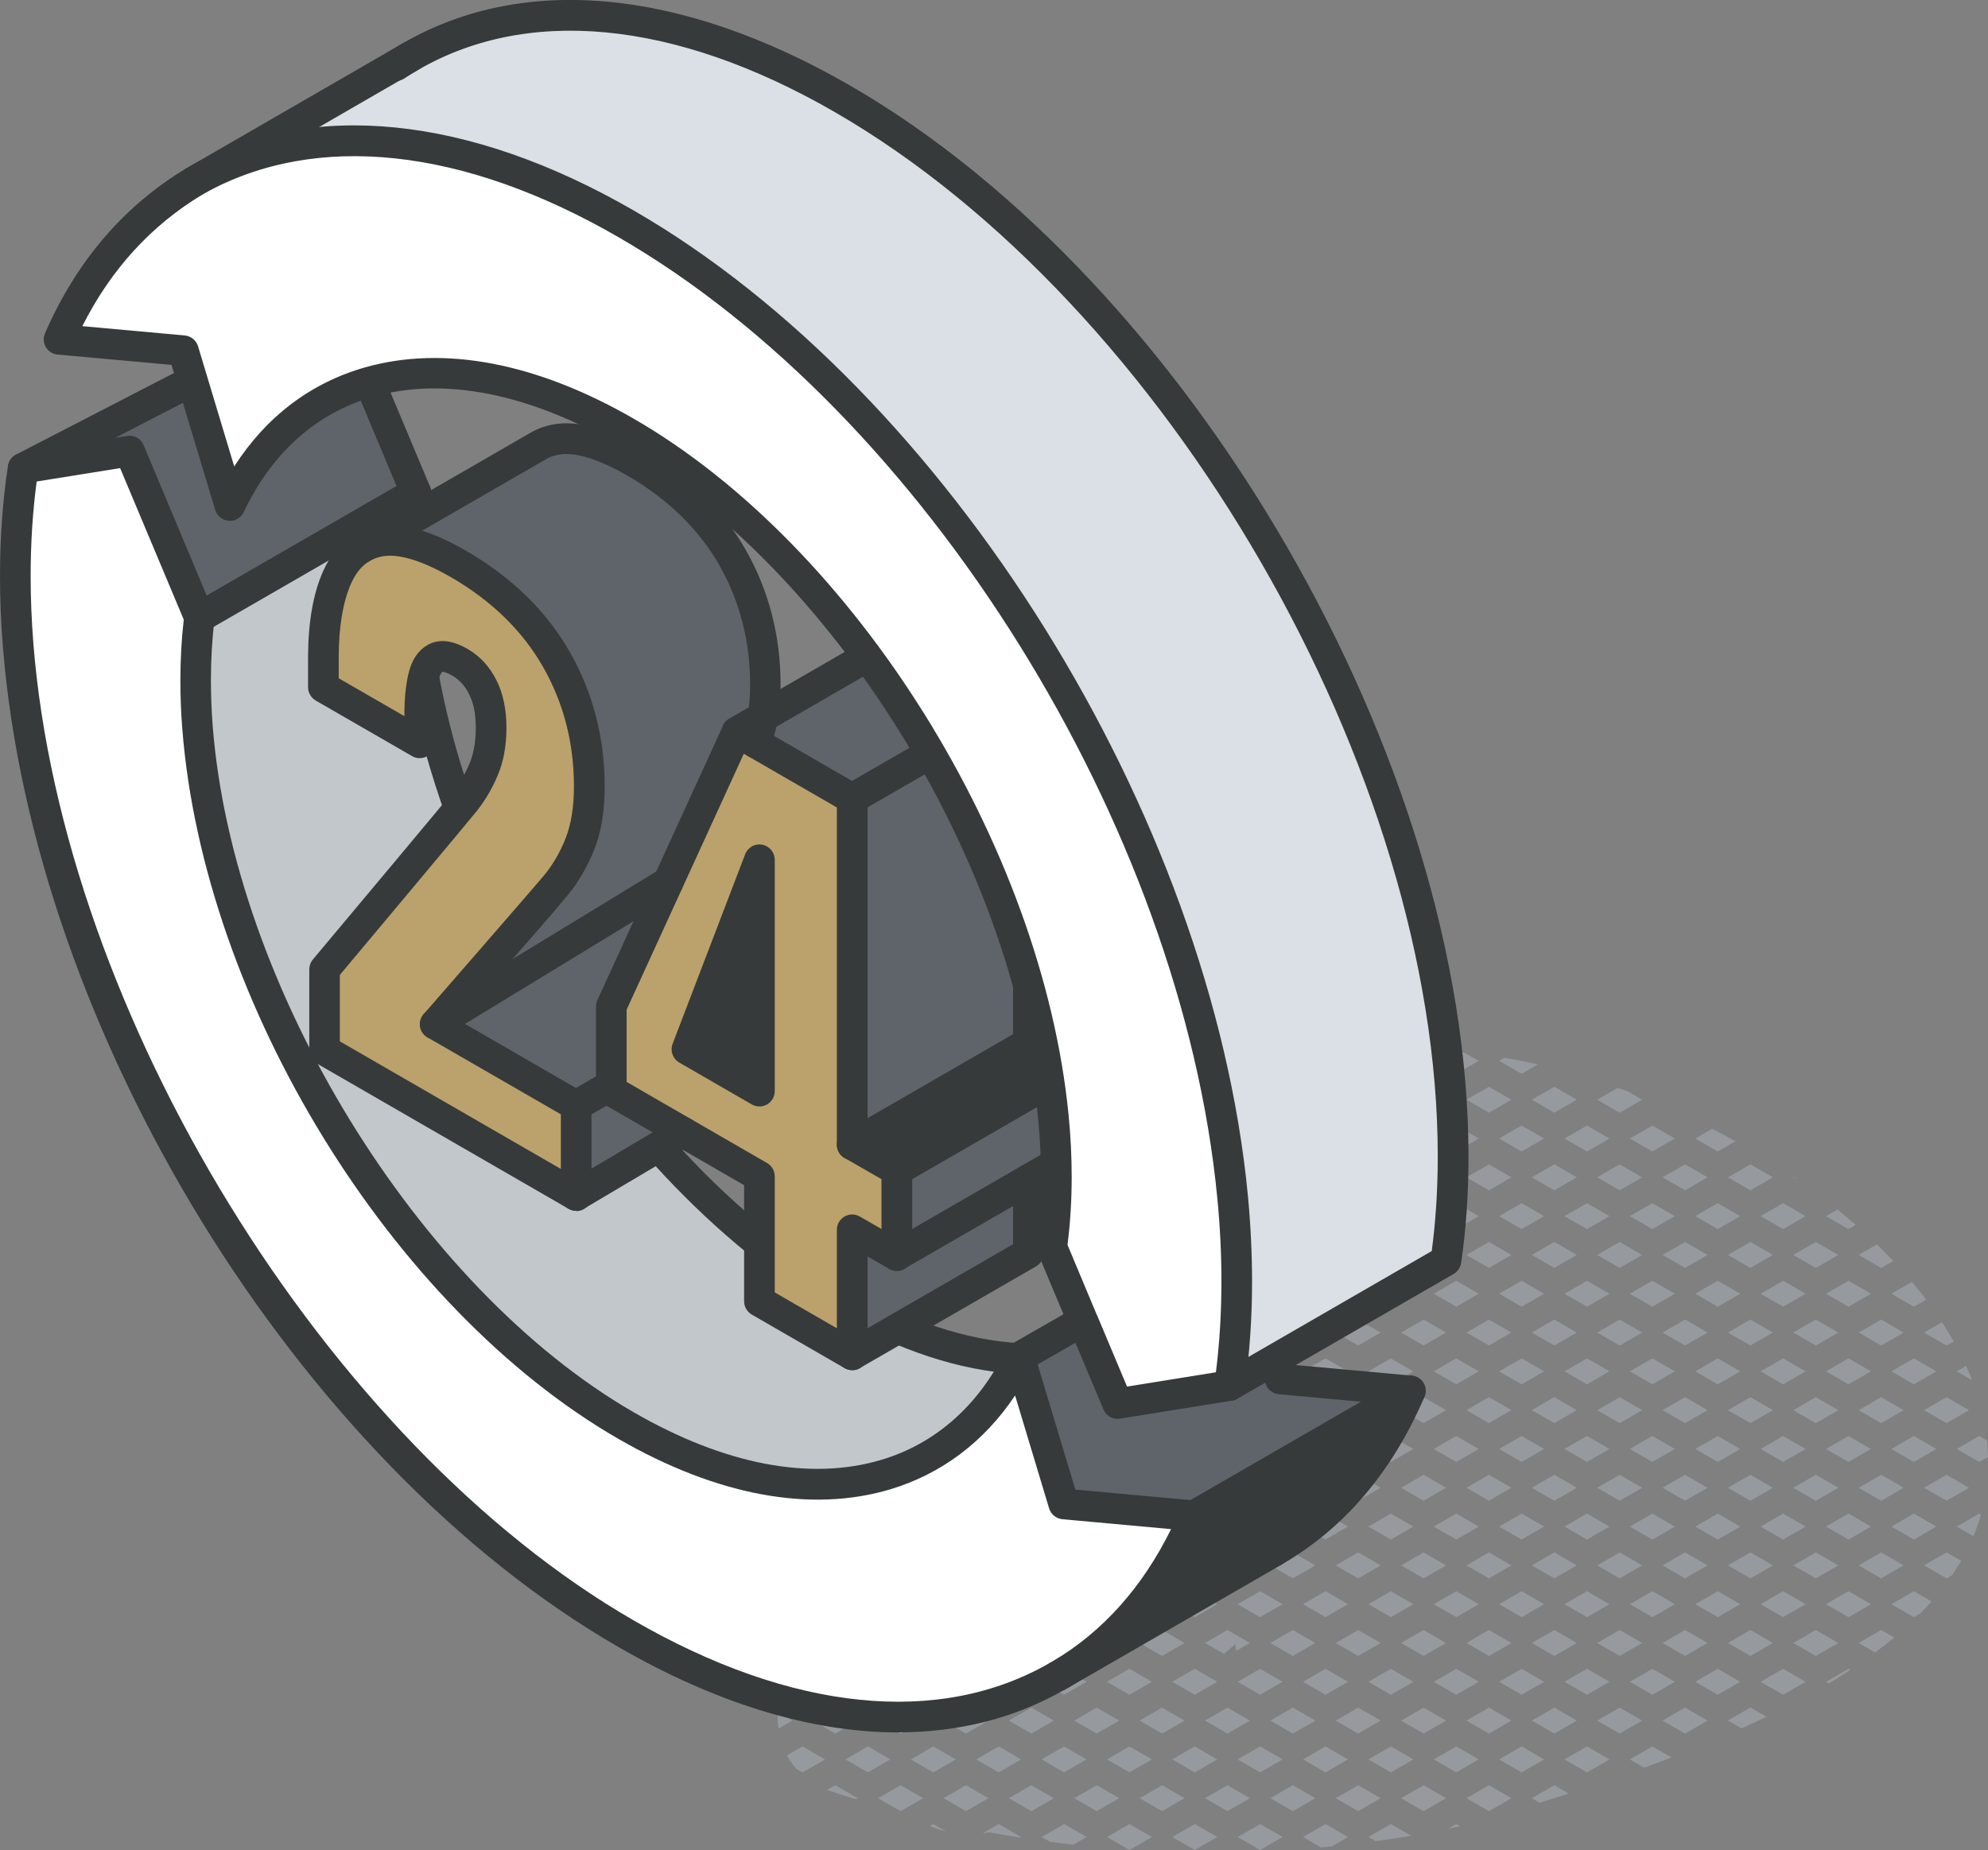 <svg xmlns="http://www.w3.org/2000/svg" id="Layer_2" viewBox="0 0 194.63 181.16"><rect x="0" y="0" width="194.63" height="181.16" fill="#808080" stroke="none"/><defs><style>.cls-1{fill:#fff;}.cls-2{fill:#969a9e;}.cls-3{fill:#bba16b;}.cls-4{fill:#c2c7cc;}.cls-5{fill:#dae0e5;}.cls-6{fill:#373a3a;}.cls-7{fill:#5f646b;}</style></defs><g id="icons"><g><g><path class="cls-2" d="M192.49,133.76l-.92,.53,1.5,.87c-.18-.47-.37-.94-.58-1.4Z"></path><path class="cls-2" d="M193.77,143.16l.86-.49c-.01-.54-.04-1.07-.1-1.61l-.76-.44-2.2,1.27,2.2,1.27Z"></path><path class="cls-2" d="M193.94,148.32l-.17-.1-2.2,1.27,1.63,.94c.29-.69,.54-1.39,.74-2.11Z"></path><path class="cls-2" d="M187.37,127.96l1.2-.69c-.44-.59-.91-1.17-1.39-1.74l-2.01,1.16,2.2,1.27Z"></path><polygon class="cls-2" points="190.57 136.82 188.37 138.09 190.57 139.36 192.77 138.09 190.57 136.82"></polygon><polygon class="cls-2" points="185.17 134.29 187.37 135.56 189.57 134.29 187.37 133.02 185.17 134.29"></polygon><path class="cls-2" d="M190.57,131.76l.7-.4c-.36-.63-.74-1.26-1.14-1.88l-1.76,1.01,2.2,1.27Z"></path><polygon class="cls-2" points="187.37 140.62 185.17 141.89 187.37 143.16 189.57 141.89 187.37 140.62"></polygon><polygon class="cls-2" points="187.37 148.22 185.17 149.49 187.37 150.76 189.57 149.49 187.37 148.22"></polygon><polygon class="cls-2" points="188.37 145.69 190.57 146.96 192.77 145.69 190.57 144.42 188.37 145.69"></polygon><path class="cls-2" d="M185.17,157.09l2.2,1.27,.64-.37c.38-.39,.74-.78,1.09-1.17l-1.73-1-2.2,1.27Z"></path><path class="cls-2" d="M190.57,152.02l-2.2,1.27,2.2,1.27,.54-.31c.31-.46,.61-.93,.89-1.41l-1.43-.82Z"></path><path class="cls-2" d="M178.77,119.09l2.2,1.27,.71-.41c-.58-.51-1.18-1.01-1.79-1.51l-1.11,.64Z"></path><polygon class="cls-2" points="178.77 126.69 180.97 127.96 183.17 126.69 180.97 125.42 178.77 126.69"></polygon><path class="cls-2" d="M184.17,124.16l1.18-.68c-.52-.55-1.05-1.08-1.6-1.62l-1.78,1.03,2.2,1.27Z"></path><polygon class="cls-2" points="181.97 138.09 184.17 139.36 186.37 138.09 184.17 136.82 181.97 138.09"></polygon><polygon class="cls-2" points="178.77 134.29 180.97 135.56 183.17 134.29 180.97 133.02 178.77 134.29"></polygon><polygon class="cls-2" points="181.97 130.49 184.17 131.76 186.37 130.49 184.17 129.22 181.97 130.49"></polygon><polygon class="cls-2" points="178.77 141.89 180.97 143.16 183.17 141.89 180.97 140.62 178.77 141.89"></polygon><polygon class="cls-2" points="180.97 148.22 178.77 149.49 180.97 150.76 183.17 149.49 180.97 148.22"></polygon><polygon class="cls-2" points="184.17 144.42 181.97 145.69 184.17 146.96 186.37 145.69 184.17 144.42"></polygon><polygon class="cls-2" points="180.97 155.82 178.77 157.09 180.97 158.36 183.17 157.09 180.97 155.82"></polygon><polygon class="cls-2" points="184.17 152.02 181.97 153.29 184.17 154.56 186.37 153.29 184.17 152.02"></polygon><path class="cls-2" d="M178.77,164.69l.28,.16c.72-.43,1.42-.88,2.1-1.33l-.18-.1-2.2,1.27Z"></path><path class="cls-2" d="M184.17,159.62l-2.2,1.27,1.61,.93c.64-.48,1.27-.97,1.86-1.46l-1.27-.74Z"></path><polygon class="cls-2" points="177.77 121.62 175.57 122.89 177.77 124.16 179.97 122.89 177.77 121.62"></polygon><polygon class="cls-2" points="174.57 117.82 172.37 119.09 174.57 120.36 176.77 119.09 174.57 117.82"></polygon><path class="cls-2" d="M175.57,115.29l.41,.23c-.12-.09-.24-.17-.37-.26l-.04,.02Z"></path><polygon class="cls-2" points="174.57 125.42 172.37 126.69 174.57 127.96 176.77 126.69 174.57 125.42"></polygon><polygon class="cls-2" points="175.57 138.09 177.77 139.36 179.97 138.09 177.77 136.82 175.57 138.09"></polygon><polygon class="cls-2" points="172.37 134.29 174.57 135.56 176.77 134.29 174.57 133.02 172.37 134.29"></polygon><polygon class="cls-2" points="175.57 130.49 177.77 131.76 179.97 130.49 177.77 129.22 175.57 130.49"></polygon><polygon class="cls-2" points="172.37 141.89 174.57 143.16 176.77 141.89 174.57 140.62 172.37 141.89"></polygon><polygon class="cls-2" points="172.37 149.49 174.57 150.76 176.77 149.49 174.57 148.22 172.37 149.49"></polygon><polygon class="cls-2" points="175.57 145.69 177.77 146.96 179.97 145.69 177.77 144.42 175.57 145.69"></polygon><polygon class="cls-2" points="174.57 155.82 172.37 157.09 174.57 158.36 176.77 157.09 174.57 155.82"></polygon><polygon class="cls-2" points="177.77 152.02 175.57 153.29 177.77 154.56 179.97 153.29 177.77 152.02"></polygon><polygon class="cls-2" points="174.57 163.42 172.37 164.69 174.57 165.96 176.77 164.69 174.57 163.42"></polygon><polygon class="cls-2" points="177.77 159.62 175.57 160.89 177.77 162.16 179.97 160.89 177.77 159.62"></polygon><path class="cls-2" d="M167.63,110.53l-1.66,.96,2.2,1.27,1.74-1c-.75-.42-1.51-.83-2.28-1.22Z"></path><polygon class="cls-2" points="171.37 121.62 169.17 122.89 171.37 124.16 173.57 122.89 171.37 121.62"></polygon><polygon class="cls-2" points="168.17 117.82 165.97 119.09 168.17 120.36 170.37 119.09 168.17 117.82"></polygon><polygon class="cls-2" points="171.37 114.02 169.17 115.29 171.37 116.56 173.57 115.29 171.37 114.02"></polygon><polygon class="cls-2" points="168.17 125.42 165.97 126.69 168.17 127.96 170.37 126.69 168.17 125.42"></polygon><polygon class="cls-2" points="169.17 138.09 171.37 139.36 173.57 138.09 171.37 136.82 169.17 138.09"></polygon><polygon class="cls-2" points="168.17 133.02 165.97 134.29 168.17 135.56 170.37 134.29 168.17 133.02"></polygon><polygon class="cls-2" points="171.37 129.22 169.17 130.49 171.37 131.76 173.57 130.49 171.37 129.22"></polygon><polygon class="cls-2" points="165.97 141.89 168.17 143.16 170.37 141.89 168.17 140.62 165.97 141.89"></polygon><polygon class="cls-2" points="169.17 153.29 171.37 154.56 173.57 153.29 171.37 152.02 169.17 153.29"></polygon><polygon class="cls-2" points="165.97 149.49 168.17 150.76 170.37 149.49 168.17 148.22 165.97 149.49"></polygon><polygon class="cls-2" points="169.17 145.69 171.37 146.96 173.57 145.69 171.37 144.42 169.17 145.69"></polygon><polygon class="cls-2" points="165.97 157.09 168.17 158.36 170.37 157.09 168.17 155.82 165.97 157.09"></polygon><path class="cls-2" d="M172.94,168.12l-1.57-.91-2.2,1.27,1.33,.77c.82-.37,1.63-.75,2.44-1.13Z"></path><polygon class="cls-2" points="170.37 164.69 168.17 163.42 165.97 164.69 168.17 165.96 170.37 164.69"></polygon><polygon class="cls-2" points="171.37 159.62 169.17 160.89 171.37 162.16 173.57 160.89 171.37 159.62"></polygon><polygon class="cls-2" points="161.77 110.22 159.57 111.49 161.77 112.76 163.97 111.49 161.77 110.22"></polygon><polygon class="cls-2" points="164.97 121.62 162.77 122.89 164.97 124.16 167.17 122.89 164.97 121.62"></polygon><polygon class="cls-2" points="161.77 117.82 159.57 119.09 161.77 120.36 163.97 119.09 161.77 117.82"></polygon><polygon class="cls-2" points="164.97 114.02 162.77 115.29 164.97 116.56 167.17 115.29 164.97 114.02"></polygon><polygon class="cls-2" points="161.77 125.42 159.57 126.69 161.77 127.96 163.97 126.69 161.77 125.42"></polygon><polygon class="cls-2" points="164.97 136.82 162.77 138.09 164.97 139.36 167.17 138.09 164.97 136.82"></polygon><polygon class="cls-2" points="161.77 133.02 159.57 134.29 161.77 135.56 163.97 134.29 161.77 133.02"></polygon><polygon class="cls-2" points="164.97 129.22 162.77 130.49 164.97 131.76 167.17 130.49 164.97 129.22"></polygon><polygon class="cls-2" points="161.77 140.62 159.57 141.89 161.77 143.16 163.97 141.89 161.77 140.62"></polygon><polygon class="cls-2" points="162.77 153.29 164.97 154.56 167.17 153.29 164.97 152.02 162.77 153.29"></polygon><polygon class="cls-2" points="159.57 149.49 161.77 150.76 163.97 149.49 161.77 148.22 159.57 149.49"></polygon><polygon class="cls-2" points="162.77 145.69 164.97 146.96 167.17 145.69 164.97 144.42 162.77 145.69"></polygon><polygon class="cls-2" points="159.57 157.09 161.77 158.36 163.97 157.09 161.77 155.82 159.57 157.09"></polygon><polygon class="cls-2" points="164.97 167.22 162.77 168.49 164.97 169.76 167.17 168.49 164.97 167.22"></polygon><polygon class="cls-2" points="163.97 164.69 161.77 163.42 159.57 164.69 161.77 165.96 163.97 164.69"></polygon><polygon class="cls-2" points="162.77 160.89 164.97 162.16 167.17 160.89 164.97 159.62 162.77 160.89"></polygon><path class="cls-2" d="M163.64,172.1l-1.87-1.08-2.2,1.27,1.4,.81c.89-.32,1.78-.66,2.67-1Z"></path><polygon class="cls-2" points="159.39 106.89 158.38 106.53 156.37 107.69 158.57 108.96 160.77 107.69 159.39 106.89"></polygon><polygon class="cls-2" points="155.37 110.22 153.17 111.49 155.37 112.76 157.57 111.49 155.37 110.22"></polygon><polygon class="cls-2" points="158.57 121.62 156.37 122.89 158.57 124.16 160.77 122.89 158.57 121.62"></polygon><polygon class="cls-2" points="155.37 117.82 153.17 119.09 155.37 120.36 157.57 119.09 155.37 117.82"></polygon><polygon class="cls-2" points="158.57 114.02 156.37 115.29 158.57 116.56 160.77 115.29 158.57 114.02"></polygon><polygon class="cls-2" points="155.37 125.42 153.17 126.69 155.37 127.96 157.57 126.69 155.37 125.42"></polygon><polygon class="cls-2" points="158.57 136.82 156.37 138.09 158.57 139.36 160.77 138.09 158.57 136.82"></polygon><polygon class="cls-2" points="155.37 133.02 153.17 134.29 155.37 135.56 157.57 134.29 155.37 133.02"></polygon><polygon class="cls-2" points="158.57 129.22 156.37 130.49 158.57 131.76 160.77 130.49 158.57 129.22"></polygon><polygon class="cls-2" points="155.37 140.62 153.17 141.89 155.37 143.16 157.57 141.89 155.37 140.62"></polygon><polygon class="cls-2" points="156.37 153.29 158.57 154.56 160.77 153.29 158.57 152.02 156.37 153.29"></polygon><polygon class="cls-2" points="155.37 148.22 153.17 149.49 155.37 150.76 157.57 149.49 155.37 148.22"></polygon><polygon class="cls-2" points="158.57 144.42 156.37 145.69 158.57 146.96 160.77 145.69 158.57 144.42"></polygon><polygon class="cls-2" points="153.17 157.09 155.37 158.36 157.57 157.09 155.37 155.82 153.17 157.09"></polygon><polygon class="cls-2" points="157.57 164.69 155.37 163.42 153.17 164.69 155.37 165.96 157.57 164.69"></polygon><polygon class="cls-2" points="156.37 160.89 158.57 162.16 160.77 160.89 158.57 159.62 156.37 160.89"></polygon><polygon class="cls-2" points="157.57 172.29 155.37 171.02 153.17 172.29 155.37 173.56 157.57 172.29"></polygon><polygon class="cls-2" points="160.77 168.49 158.57 167.22 156.37 168.49 158.57 169.76 160.77 168.49"></polygon><polygon class="cls-2" points="149.97 107.69 152.17 108.96 154.37 107.69 152.17 106.42 149.97 107.69"></polygon><path class="cls-2" d="M147.28,103.59l-.51,.29,2.2,1.27,1.6-.92c-1.1-.25-2.2-.46-3.29-.64Z"></path><polygon class="cls-2" points="146.77 111.49 148.97 112.76 151.17 111.49 148.97 110.22 146.77 111.49"></polygon><polygon class="cls-2" points="152.17 121.62 149.97 122.89 152.17 124.16 154.37 122.89 152.17 121.62"></polygon><polygon class="cls-2" points="148.97 117.82 146.77 119.09 148.97 120.36 151.17 119.09 148.97 117.82"></polygon><polygon class="cls-2" points="152.17 114.02 149.97 115.29 152.17 116.56 154.37 115.29 152.17 114.02"></polygon><polygon class="cls-2" points="148.97 125.42 146.77 126.69 148.97 127.96 151.17 126.69 148.97 125.42"></polygon><polygon class="cls-2" points="152.17 136.82 149.97 138.09 152.17 139.36 154.37 138.09 152.17 136.82"></polygon><polygon class="cls-2" points="148.97 133.02 146.77 134.29 148.97 135.56 151.17 134.29 148.97 133.02"></polygon><polygon class="cls-2" points="152.17 129.22 149.97 130.49 152.17 131.76 154.37 130.49 152.17 129.22"></polygon><polygon class="cls-2" points="148.97 140.62 146.77 141.89 148.97 143.16 151.17 141.89 148.97 140.62"></polygon><polygon class="cls-2" points="151.17 149.49 148.97 148.22 146.77 149.49 148.97 150.76 151.17 149.49"></polygon><polygon class="cls-2" points="152.17 144.42 149.97 145.69 152.17 146.96 154.37 145.69 152.17 144.42"></polygon><polygon class="cls-2" points="151.17 157.09 148.97 155.82 146.77 157.09 148.97 158.36 151.17 157.09"></polygon><polygon class="cls-2" points="152.17 152.02 149.97 153.29 152.17 154.56 154.37 153.29 152.17 152.02"></polygon><polygon class="cls-2" points="152.17 167.22 149.97 168.49 152.17 169.76 154.37 168.49 152.17 167.22"></polygon><polygon class="cls-2" points="151.17 164.69 148.97 163.42 146.77 164.69 148.97 165.96 151.17 164.69"></polygon><polygon class="cls-2" points="154.37 160.89 152.17 159.62 149.97 160.89 152.17 162.16 154.37 160.89"></polygon><polygon class="cls-2" points="151.17 172.29 148.97 171.02 146.77 172.29 148.97 173.56 151.17 172.29"></polygon><path class="cls-2" d="M153.57,175.63l-1.4-.81-2.2,1.27,.76,.44c.94-.29,1.89-.59,2.84-.9Z"></path><polygon class="cls-2" points="145.77 106.42 143.57 107.69 145.77 108.96 147.97 107.69 145.77 106.42"></polygon><path class="cls-2" d="M143.35,103.07c-.47-.04-.93-.07-1.39-.1l-1.6,.92,2.2,1.27,2.2-1.27-1.42-.82Z"></path><polygon class="cls-2" points="142.57 110.22 140.37 111.49 142.57 112.76 144.77 111.49 142.57 110.22"></polygon><polygon class="cls-2" points="145.77 121.62 143.57 122.89 145.77 124.16 147.97 122.89 145.77 121.62"></polygon><polygon class="cls-2" points="140.37 119.09 142.57 120.36 144.77 119.09 142.57 117.82 140.37 119.09"></polygon><polygon class="cls-2" points="143.57 115.29 145.77 116.56 147.97 115.29 145.77 114.02 143.57 115.29"></polygon><polygon class="cls-2" points="144.77 126.69 142.57 125.42 140.37 126.69 142.57 127.96 144.77 126.69"></polygon><polygon class="cls-2" points="144.77 134.29 142.57 133.02 140.37 134.29 142.57 135.56 144.77 134.29"></polygon><polygon class="cls-2" points="145.77 129.22 143.57 130.49 145.77 131.76 147.97 130.49 145.77 129.22"></polygon><polygon class="cls-2" points="144.77 141.89 142.57 140.62 140.37 141.89 142.57 143.16 144.77 141.89"></polygon><polygon class="cls-2" points="145.77 139.36 147.97 138.09 145.77 136.82 143.57 138.09 145.77 139.36"></polygon><polygon class="cls-2" points="144.77 149.49 142.57 148.22 140.37 149.49 142.57 150.76 144.77 149.49"></polygon><polygon class="cls-2" points="147.97 145.69 145.77 144.42 143.57 145.69 145.77 146.96 147.97 145.69"></polygon><polygon class="cls-2" points="144.77 157.09 142.57 155.82 140.37 157.09 142.57 158.36 144.77 157.09"></polygon><polygon class="cls-2" points="145.77 154.56 147.97 153.29 145.77 152.02 143.57 153.29 145.77 154.56"></polygon><polygon class="cls-2" points="144.77 164.69 142.57 163.42 140.37 164.69 142.57 165.96 144.77 164.69"></polygon><polygon class="cls-2" points="147.97 160.89 145.77 159.62 143.57 160.89 145.77 162.16 147.97 160.89"></polygon><polygon class="cls-2" points="142.57 171.02 140.37 172.29 142.57 173.56 144.77 172.29 142.57 171.02"></polygon><polygon class="cls-2" points="145.77 169.76 147.97 168.49 145.77 167.22 143.57 168.49 145.77 169.76"></polygon><path class="cls-2" d="M141.79,179.07c.38-.08,.76-.16,1.14-.24l-.36-.21-.78,.45Z"></path><polygon class="cls-2" points="145.77 177.36 147.97 176.09 145.77 174.82 143.57 176.09 145.77 177.36"></polygon><polygon class="cls-2" points="139.37 106.42 137.17 107.69 139.37 108.96 141.57 107.69 139.37 106.42"></polygon><path class="cls-2" d="M136.82,102.99c-.67,.08-1.3,.19-1.9,.35l-.94,.54,2.2,1.27,2.2-1.27-1.55-.9Z"></path><polygon class="cls-2" points="136.17 110.22 133.97 111.49 136.17 112.76 138.37 111.49 136.17 110.22"></polygon><polygon class="cls-2" points="137.17 122.89 139.37 124.16 141.57 122.89 139.37 121.62 137.17 122.89"></polygon><polygon class="cls-2" points="136.17 117.82 133.97 119.09 136.17 120.36 138.37 119.09 136.17 117.82"></polygon><polygon class="cls-2" points="139.37 114.02 137.17 115.29 139.37 116.56 141.57 115.29 139.37 114.02"></polygon><polygon class="cls-2" points="138.37 126.69 136.17 125.42 133.97 126.69 136.17 127.96 138.37 126.69"></polygon><polygon class="cls-2" points="138.37 134.29 136.17 133.02 133.97 134.29 136.17 135.56 138.37 134.29"></polygon><polygon class="cls-2" points="141.57 130.49 139.37 129.22 137.17 130.49 139.37 131.76 141.57 130.49"></polygon><polygon class="cls-2" points="138.37 141.89 136.17 140.62 133.97 141.89 136.17 143.16 138.37 141.89"></polygon><polygon class="cls-2" points="141.57 138.09 139.37 136.82 137.17 138.09 139.37 139.36 141.57 138.09"></polygon><polygon class="cls-2" points="138.37 149.49 136.17 148.22 133.97 149.49 136.17 150.76 138.37 149.49"></polygon><polygon class="cls-2" points="141.57 145.69 139.37 144.42 137.17 145.69 139.37 146.96 141.57 145.69"></polygon><polygon class="cls-2" points="138.37 157.09 136.17 155.82 133.97 157.09 136.17 158.36 138.37 157.09"></polygon><polygon class="cls-2" points="141.57 153.29 139.37 152.02 137.17 153.29 139.37 154.56 141.57 153.29"></polygon><polygon class="cls-2" points="139.37 167.22 137.17 168.49 139.37 169.76 141.57 168.49 139.37 167.22"></polygon><polygon class="cls-2" points="138.37 164.69 136.17 163.42 133.97 164.69 136.17 165.96 138.37 164.69"></polygon><polygon class="cls-2" points="141.57 160.89 139.37 159.62 137.17 160.89 139.37 162.16 141.57 160.89"></polygon><polygon class="cls-2" points="139.37 174.82 137.17 176.09 139.37 177.36 141.57 176.09 139.37 174.82"></polygon><polygon class="cls-2" points="136.17 171.02 133.97 172.29 136.17 173.56 138.37 172.29 136.17 171.02"></polygon><path class="cls-2" d="M134.68,180.3c1.16-.16,2.32-.34,3.47-.54l-1.98-1.14-2.2,1.27,.71,.41Z"></path><polygon class="cls-2" points="132.97 106.42 130.77 107.69 132.97 108.96 135.17 107.69 132.97 106.42"></polygon><path class="cls-2" d="M131.97,111.49l-2.2-1.27-.92,.53c-.07,.39-.13,.78-.17,1.21,0,.06,0,.11,0,.17l1.1,.64,2.2-1.27Z"></path><polygon class="cls-2" points="129.77 120.36 131.97 119.09 129.77 117.82 127.57 119.09 129.77 120.36"></polygon><polygon class="cls-2" points="135.17 115.29 132.97 114.02 130.77 115.29 132.97 116.56 135.17 115.29"></polygon><polygon class="cls-2" points="131.97 126.69 129.77 125.42 127.57 126.69 129.77 127.96 131.97 126.69"></polygon><polygon class="cls-2" points="135.17 122.89 132.97 121.62 130.77 122.89 132.97 124.16 135.17 122.89"></polygon><polygon class="cls-2" points="131.97 134.29 129.77 133.02 127.57 134.29 129.77 135.56 131.97 134.29"></polygon><polygon class="cls-2" points="135.17 130.49 132.97 129.22 130.77 130.49 132.97 131.76 135.17 130.49"></polygon><polygon class="cls-2" points="131.97 141.89 129.77 140.62 127.57 141.89 129.77 143.16 131.97 141.89"></polygon><polygon class="cls-2" points="135.17 138.09 132.97 136.82 130.77 138.09 132.97 139.36 135.17 138.09"></polygon><polygon class="cls-2" points="131.97 149.49 129.77 148.22 127.57 149.49 129.77 150.76 131.97 149.49"></polygon><polygon class="cls-2" points="135.17 145.69 132.97 144.42 130.77 145.69 132.97 146.96 135.17 145.69"></polygon><polygon class="cls-2" points="131.97 157.09 129.77 155.82 127.57 157.09 129.77 158.36 131.97 157.09"></polygon><polygon class="cls-2" points="135.17 153.29 132.97 152.02 130.77 153.29 132.97 154.56 135.17 153.29"></polygon><polygon class="cls-2" points="131.97 164.69 129.77 163.42 127.57 164.69 129.77 165.96 131.97 164.69"></polygon><polygon class="cls-2" points="135.17 160.89 132.97 159.62 130.77 160.89 132.97 162.16 135.17 160.89"></polygon><polygon class="cls-2" points="131.97 172.29 129.77 171.02 127.57 172.29 129.77 173.56 131.97 172.29"></polygon><polygon class="cls-2" points="135.17 168.49 132.97 167.22 130.77 168.49 132.97 169.76 135.17 168.49"></polygon><path class="cls-2" d="M130.38,180.81l1.59-.92-2.2-1.27-2.2,1.27,1.77,1.02c.35-.03,.69-.07,1.04-.1Z"></path><polygon class="cls-2" points="135.17 176.09 132.97 174.82 130.77 176.09 132.97 177.36 135.17 176.09"></polygon><path class="cls-2" d="M128.29,115.57l.48-.28-.39-.22c-.03,.17-.06,.33-.1,.5Z"></path><path class="cls-2" d="M125.57,126.69l-1.43-.83c-.38,.62-.78,1.24-1.19,1.85l.42,.24,2.2-1.27Z"></path><path class="cls-2" d="M128.77,122.89l-2.2-1.27-.26,.15c-.26,.59-.54,1.17-.84,1.75l1.1,.64,2.2-1.27Z"></path><polygon class="cls-2" points="125.57 134.29 123.37 133.02 121.17 134.29 123.37 135.56 125.57 134.29"></polygon><polygon class="cls-2" points="128.77 130.49 126.57 129.22 124.37 130.49 126.57 131.76 128.77 130.49"></polygon><path class="cls-2" d="M120,131.66l.17,.1,2.2-1.27-1-.58c-.45,.59-.91,1.17-1.37,1.75Z"></path><polygon class="cls-2" points="125.57 141.89 123.37 140.62 121.17 141.89 123.37 143.16 125.57 141.89"></polygon><polygon class="cls-2" points="126.57 139.36 128.77 138.09 126.57 136.82 124.37 138.09 126.57 139.36"></polygon><polygon class="cls-2" points="120.17 139.36 122.37 138.09 120.17 136.82 117.97 138.09 120.17 139.36"></polygon><polygon class="cls-2" points="125.57 149.49 123.37 148.22 121.17 149.49 123.37 150.76 125.57 149.49"></polygon><polygon class="cls-2" points="128.77 145.69 126.57 144.42 124.37 145.69 126.57 146.96 128.77 145.69"></polygon><polygon class="cls-2" points="125.57 157.09 123.37 155.82 121.17 157.09 123.37 158.36 125.57 157.09"></polygon><polygon class="cls-2" points="126.57 154.56 128.77 153.29 126.57 152.02 124.37 153.29 126.57 154.56"></polygon><polygon class="cls-2" points="120.17 154.56 122.37 153.29 120.17 152.02 117.97 153.29 120.17 154.56"></polygon><polygon class="cls-2" points="125.57 172.29 123.37 171.02 121.17 172.29 123.37 173.56 125.57 172.29"></polygon><polygon class="cls-2" points="126.57 169.76 128.77 168.49 126.57 167.22 124.37 168.49 126.57 169.76"></polygon><polygon class="cls-2" points="125.57 179.89 123.37 178.62 121.17 179.89 123.37 181.16 125.57 179.89"></polygon><polygon class="cls-2" points="128.77 176.09 126.57 174.82 124.37 176.09 126.57 177.36 128.77 176.09"></polygon><path class="cls-2" d="M119.17,134.29l-.94-.54s-1.02,1.12-1.51,1.67l.26,.15,2.2-1.27Z"></path><polygon class="cls-2" points="119.17 141.89 116.97 140.62 114.77 141.89 116.97 143.16 119.17 141.89"></polygon><polygon class="cls-2" points="119.17 149.49 116.97 148.22 114.77 149.49 116.97 150.76 119.17 149.49"></polygon><polygon class="cls-2" points="122.37 145.69 120.17 144.42 117.97 145.69 120.17 146.96 122.37 145.69"></polygon><polygon class="cls-2" points="119.17 157.09 116.97 155.82 114.77 157.09 116.97 158.36 119.17 157.09"></polygon><polygon class="cls-2" points="119.17 172.29 116.97 171.02 114.77 172.29 116.97 173.56 119.17 172.29"></polygon><polygon class="cls-2" points="116.97 181.16 119.17 179.89 116.97 178.62 114.77 179.89 116.97 181.16"></polygon><polygon class="cls-2" points="122.37 176.09 120.17 174.82 117.97 176.09 120.17 177.36 122.37 176.09"></polygon><path class="cls-2" d="M112.77,141.89l-1.39-.8c-.53,.54-1.07,1.07-1.61,1.61l.8,.46,2.2-1.27Z"></path><path class="cls-2" d="M115.97,138.09l-1.11-.64c-.51,.55-1.04,1.09-1.56,1.64l.47,.27,2.2-1.27Z"></path><polygon class="cls-2" points="112.77 149.49 110.57 148.22 108.37 149.49 110.57 150.76 112.77 149.49"></polygon><polygon class="cls-2" points="115.97 145.69 113.77 144.42 111.57 145.69 113.77 146.96 115.97 145.69"></polygon><polygon class="cls-2" points="112.77 157.09 110.57 155.82 108.37 157.09 110.57 158.36 112.77 157.09"></polygon><polygon class="cls-2" points="115.97 153.29 113.77 152.02 111.57 153.29 113.77 154.56 115.97 153.29"></polygon><polygon class="cls-2" points="112.77 164.69 110.57 163.42 108.37 164.69 110.57 165.96 112.77 164.69"></polygon><polygon class="cls-2" points="112.77 172.29 110.57 171.02 108.37 172.29 110.57 173.56 112.77 172.29"></polygon><polygon class="cls-2" points="115.97 168.49 113.77 167.22 111.57 168.49 113.77 169.76 115.97 168.49"></polygon><path class="cls-2" d="M110.63,181.13l2.15-1.24-2.2-1.27-2.2,1.27,2.13,1.23s.08,0,.13,0Z"></path><polygon class="cls-2" points="115.97 176.09 113.77 174.82 111.57 176.09 113.77 177.36 115.97 176.09"></polygon><path class="cls-2" d="M106.37,149.49l-2.2-1.27-.19,.11c-.51,.48-1.03,.95-1.54,1.43l1.73,1,2.2-1.27Z"></path><path class="cls-2" d="M109.57,145.69l-1.77-1.02c-.55,.53-1.1,1.06-1.65,1.59l1.22,.71,2.2-1.27Z"></path><polygon class="cls-2" points="106.37 157.09 104.17 155.82 101.97 157.09 104.17 158.36 106.37 157.09"></polygon><polygon class="cls-2" points="109.57 153.29 107.37 152.02 105.17 153.29 107.37 154.56 109.57 153.29"></polygon><polygon class="cls-2" points="106.37 164.69 104.17 163.42 101.97 164.69 104.17 165.96 106.37 164.69"></polygon><polygon class="cls-2" points="109.57 160.89 107.37 159.62 105.17 160.89 107.37 162.16 109.57 160.89"></polygon><polygon class="cls-2" points="107.37 174.82 105.17 176.09 107.37 177.36 109.57 176.09 107.37 174.82"></polygon><polygon class="cls-2" points="104.17 171.02 101.97 172.29 104.17 173.56 106.37 172.29 104.17 171.02"></polygon><polygon class="cls-2" points="109.57 168.49 107.37 167.22 105.17 168.49 107.37 169.76 109.57 168.49"></polygon><path class="cls-2" d="M105.08,180.64l1.3-.75-2.2-1.27-2.2,1.27,.81,.47c.76,.1,1.52,.19,2.29,.28Z"></path><polygon class="cls-2" points="99.97 157.09 97.77 155.82 95.57 157.09 97.77 158.36 99.97 157.09"></polygon><polygon class="cls-2" points="103.17 153.29 100.97 152.02 98.77 153.29 100.97 154.56 103.17 153.29"></polygon><polygon class="cls-2" points="100.97 167.22 98.77 168.49 100.97 169.76 103.17 168.49 100.97 167.22"></polygon><polygon class="cls-2" points="99.97 164.69 97.77 163.42 95.57 164.69 97.77 165.96 99.97 164.69"></polygon><polygon class="cls-2" points="103.17 160.89 100.97 159.62 98.77 160.89 100.97 162.16 103.17 160.89"></polygon><polygon class="cls-2" points="99.97 172.29 97.77 171.02 95.57 172.29 97.77 173.56 99.97 172.29"></polygon><path class="cls-2" d="M99.88,179.94l.09-.05-2.2-1.27-1.56,.9c.21-.03,.42-.05,.63-.09,1.01,.18,2.02,.35,3.04,.51Z"></path><polygon class="cls-2" points="103.17 176.09 100.97 174.82 98.77 176.09 100.97 177.36 103.17 176.09"></polygon><polygon class="cls-2" points="93.57 164.69 91.37 163.42 89.17 164.69 91.37 165.96 93.57 164.69"></polygon><polygon class="cls-2" points="96.77 160.89 94.57 159.62 92.37 160.89 94.57 162.16 96.77 160.89"></polygon><polygon class="cls-2" points="93.57 172.29 91.37 171.02 89.17 172.29 91.37 173.56 93.57 172.29"></polygon><polygon class="cls-2" points="94.57 169.76 96.77 168.49 94.57 167.22 92.37 168.49 94.57 169.76"></polygon><path class="cls-2" d="M91.37,178.62l-.32,.19c.51,.23,1.03,.4,1.56,.53l-1.23-.71Z"></path><polygon class="cls-2" points="96.77 176.09 94.57 174.82 92.37 176.09 94.57 177.36 96.77 176.09"></polygon><polygon class="cls-2" points="88.17 167.22 85.97 168.49 88.17 169.76 90.37 168.49 88.17 167.22"></polygon><polygon class="cls-2" points="87.17 164.69 84.97 163.42 82.77 164.69 84.97 165.96 87.17 164.69"></polygon><path class="cls-2" d="M88.17,162.16l.66-.38c-.48-.02-.95-.04-1.43-.06l.77,.44Z"></path><path class="cls-2" d="M90.37,160.89l-.27-.16c-.36,.31-.73,.63-1.09,.94l1.36-.79Z"></path><polygon class="cls-2" points="87.17 172.29 84.97 171.02 82.77 172.29 84.97 173.56 87.17 172.29"></polygon><polygon class="cls-2" points="90.37 176.09 88.17 174.82 85.97 176.09 88.17 177.36 90.37 176.09"></polygon><path class="cls-2" d="M77.33,164.13c-.18,.27-.34,.55-.48,.84l1.72,.99,2.2-1.27-2.2-1.27-1.24,.71Z"></path><path class="cls-2" d="M82.87,161.53c-.68-.02-1.31,.04-1.9,.17l.8,.46,1.09-.63Z"></path><path class="cls-2" d="M78.57,173.56l2.2-1.27-2.2-1.27-1.52,.88c.24,.45,.53,.88,.87,1.28l.66,.38Z"></path><polygon class="cls-2" points="83.97 168.49 81.77 167.22 79.57 168.49 81.77 169.76 83.97 168.49"></polygon><path class="cls-2" d="M81.04,175.31c.9,.31,1.83,.6,2.75,.88l.18-.1-2.2-1.27-.8,.46s.05,.02,.07,.03Z"></path><path class="cls-2" d="M77.57,168.49l-1.41-.82c-.03,.53-.02,1.07,.05,1.6l1.36-.78Z"></path><polygon class="cls-2" points="125.57 164.69 123.37 163.42 121.17 164.69 123.37 165.96 125.57 164.69"></polygon><polygon class="cls-2" points="128.77 160.89 126.57 159.62 124.37 160.89 126.57 162.16 128.77 160.89"></polygon><polygon class="cls-2" points="120.17 167.22 117.97 168.49 120.17 169.76 122.37 168.49 120.17 167.22"></polygon><polygon class="cls-2" points="119.17 164.69 116.97 163.42 114.77 164.69 116.97 165.96 119.17 164.69"></polygon><path class="cls-2" d="M120.92,161.01c.03,.22,.07,.44,.11,.65l1.34-.77-2.2-1.27-2.2,1.27,1.86,1.07c.36-.32,.72-.63,1.09-.95Z"></path><polygon class="cls-2" points="115.97 160.89 113.77 159.62 111.57 160.89 113.77 162.16 115.97 160.89"></polygon></g><g><g><path class="cls-6" d="M116.89,148.43l21.19-12.23c-3.04,7.08-7.61,12.4-13.35,15.7l-20.85,12.03c5.58-3.32,10.03-8.56,13.01-15.5Z"></path><polygon class="cls-7" points="106.01 129.34 109.41 137.44 120.37 135.68 124.76 133.15 125.33 135.04 138.08 136.2 116.89 148.43 104.14 147.27 99.81 132.89 106.01 129.34"></polygon><path class="cls-1" d="M99.81,132.89l.05,.17s-.09,0-.13-.01c.03-.05,.06-.11,.08-.16Z"></path><path class="cls-4" d="M82.48,127.36c6.14,3.55,11.98,5.39,17.25,5.69-6.6,13.11-21.35,16.41-38.44,6.54-21.9-12.64-39.95-42.46-41.94-68.3-.13-1.57-.19-3.13-.19-4.67,0-2.16,.12-4.22,.36-6.16l21.19-12.23c-.24,1.95-.36,4-.36,6.16,0,26.82,18.9,59.56,42.14,72.97Z"></path><path class="cls-7" d="M36.17,37.41l4.54,10.82-21.19,12.23-6.83-16.29-10.42,1.68,16.57-8.56,3.68,12.24c2.95-6.27,7.7-10.42,13.65-12.11Z"></path><path class="cls-1" d="M104.14,147.27l-4.28-14.2s-.09,0-.13-.01c-6.6,13.11-21.35,16.41-38.44,6.54-21.9-12.64-39.95-42.46-41.94-68.3-.13-1.57-.19-3.13-.19-4.67,0-2.16,.12-4.22,.36-6.16l-6.83-16.29-10.42,1.68c-.5,3.3-.76,6.83-.76,10.59,0,2.22,.09,4.47,.28,6.74,2.87,36.66,28.47,78.89,59.51,96.81,16.48,9.52,31.43,10.4,42.26,4.15l.34-.2c5.58-3.32,10.03-8.56,13.01-15.5l-12.75-1.16Z"></path><path class="cls-6" d="M99.86,134.56c-.1,0-.19,0-.28-.02-5.62-.32-11.64-2.3-17.85-5.89-23.65-13.65-42.89-46.97-42.89-74.27,0-2.05,.11-4.05,.33-5.95l-4.38-10.46c-.32-.76,.04-1.64,.8-1.96,.76-.32,1.64,.04,1.96,.8l4.54,10.82c.1,.24,.14,.5,.11,.76-.23,1.89-.35,3.9-.35,5.98,0,26.35,18.57,58.5,41.39,71.67,5.8,3.35,11.38,5.2,16.58,5.49,.02,0,.09,0,.11,0,.83,0,1.47,.67,1.47,1.5s-.7,1.5-1.53,1.5Z"></path><path class="cls-6" d="M124.73,153.4c-.52,0-1.02-.27-1.3-.75-.41-.72-.17-1.64,.55-2.05,5.01-2.89,8.99-7.29,11.85-13.1l-10.64-.97c-.61-.06-1.12-.48-1.3-1.06l-.57-1.89c-.24-.79,.21-1.63,1.01-1.87,.8-.24,1.63,.21,1.87,1.01l.27,.92,11.74,1.07c.48,.04,.91,.31,1.15,.73,.25,.41,.28,.92,.09,1.36-3.16,7.36-7.86,12.88-13.98,16.41-.24,.14-.49,.2-.75,.2Z"></path><path class="cls-6" d="M87.94,169.65c-8.44,0-17.77-2.81-27.4-8.37C29.19,143.19,3.29,101.06,.28,63.29c-.19-2.33-.28-4.64-.28-6.86,0-3.78,.26-7.42,.78-10.81,.1-.64,.6-1.15,1.24-1.25l10.42-1.68c.69-.12,1.35,.26,1.62,.9l6.83,16.29c.1,.24,.14,.5,.11,.76-.23,1.89-.35,3.91-.35,5.98,0,1.49,.06,3.02,.18,4.55,2.02,25.47,20.11,54.95,41.2,67.12,8.9,5.14,17.29,6.75,24.27,4.66,5.22-1.56,9.4-5.22,12.08-10.57,.26-.56,.86-.98,1.5-.92,.62,.04,1.18,.41,1.36,1l4.04,13.41,11.74,1.07c.48,.04,.91,.31,1.15,.73,.25,.41,.28,.92,.09,1.36-3.09,7.21-7.67,12.66-13.62,16.2-.06,.04-.12,.07-.19,.09-.05,.04-.11,.08-.17,.11-4.88,2.82-10.4,4.21-16.36,4.21ZM3.59,47.15c-.39,2.93-.59,6.05-.59,9.28,0,2.14,.09,4.36,.27,6.62,2.89,36.27,28.7,78.28,58.77,95.63,15.46,8.93,29.94,10.4,40.76,4.15,.06-.03,.11-.06,.17-.08,.05-.04,.1-.07,.15-.1,4.87-2.9,8.74-7.24,11.53-12.91l-10.64-.97c-.61-.06-1.12-.48-1.3-1.06l-3.33-11.06c-3.03,4.54-7.2,7.68-12.21,9.19-7.78,2.33-16.99,.62-26.63-4.94-22.22-12.82-40.57-42.69-42.69-69.48-.13-1.61-.19-3.22-.19-4.79,0-2.05,.11-4.05,.33-5.95l-6.23-14.84-8.16,1.31Z"></path><path class="cls-6" d="M103.54,165.64c-.52,0-1.02-.27-1.3-.75-.41-.72-.17-1.63,.55-2.05l21.19-12.23c.72-.41,1.64-.17,2.05,.55,.41,.72,.17,1.64-.55,2.05l-21.19,12.23c-.24,.14-.49,.2-.75,.2Z"></path><path class="cls-6" d="M19.52,61.96c-.52,0-1.02-.27-1.3-.75-.41-.72-.17-1.63,.55-2.05l21.19-12.23c.72-.41,1.64-.17,2.05,.55,.41,.72,.17,1.63-.55,2.05l-21.19,12.23c-.24,.14-.49,.2-.75,.2Z"></path><path class="cls-6" d="M2.27,47.34c-.54,0-1.07-.3-1.33-.81-.38-.74-.09-1.64,.64-2.02l16.57-8.56c.74-.38,1.64-.09,2.02,.64,.38,.74,.09,1.64-.64,2.02L2.95,47.18c-.22,.11-.46,.17-.69,.17Z"></path><path class="cls-6" d="M99.81,134.39c-.52,0-1.03-.27-1.3-.75-.41-.72-.16-1.64,.56-2.05l6.2-3.55c.72-.41,1.63-.16,2.05,.56,.41,.72,.16,1.64-.56,2.05l-6.2,3.55c-.24,.13-.49,.2-.74,.2Z"></path><path class="cls-6" d="M116.89,149.93c-.52,0-1.02-.27-1.3-.75-.41-.72-.17-1.63,.55-2.05l21.19-12.23c.72-.41,1.64-.17,2.05,.55,.41,.72,.17,1.63-.55,2.05l-21.19,12.23c-.24,.14-.49,.2-.75,.2Z"></path></g><g><g><polygon class="cls-7" points="105.05 104.65 105.05 112.99 87.8 122.95 87.8 114.61 105.05 104.65"></polygon><polygon class="cls-6" points="105.05 104.65 87.8 114.61 83.43 112.1 100.68 102.14 105.05 104.65"></polygon><polygon class="cls-7" points="100.68 115.51 100.68 122.71 83.43 132.67 83.43 120.43 87.8 122.95 100.68 115.51"></polygon><polygon class="cls-7" points="100.68 68.25 100.68 102.14 83.43 112.1 83.43 78.2 100.68 68.25"></polygon><path class="cls-7" d="M100.68,68.25l-17.25,9.96-9.44-5.45s.03-.08,.05-.12c.27-.74,.5-1.54,.65-2.42l14.7-8.49,11.29,6.53Z"></path><path class="cls-1" d="M72.14,71.68l2.55-1.47c-.15,.88-.38,1.68-.65,2.42-.01,.04-.03,.08-.05,.12l-1.85-1.07Z"></path><polygon class="cls-6" points="74.35 84.19 74.35 106.85 67.25 102.75 74.35 84.19"></polygon><polygon class="cls-7" points="66.87 110.87 56.41 117.07 56.41 108.26 59.85 106.27 59.85 106.82 66.87 110.87"></polygon><path class="cls-3" d="M65.41,86.39l6.73-14.7,11.29,6.52v33.89l4.37,2.52v8.34l-4.37-2.52v12.24l-9.08-5.24v-12.24l-14.5-8.37v-8.27l5.56-12.16Zm8.94,20.46v-22.66l-7.1,18.56,7.1,4.1Z"></path><polygon class="cls-7" points="65.41 86.39 59.85 98.55 59.85 106.27 56.41 108.26 42.61 100.29 65.41 86.39"></polygon><path class="cls-3" d="M54.46,64.53c2.16,3.78,3.23,7.93,3.23,12.46,0,2.2-.3,4.06-.9,5.6-.6,1.53-1.39,2.9-2.38,4.1-.99,1.2-2.05,2.44-3.17,3.71l-8.62,9.89,13.8,7.97v8.81l-24.63-14.22v-7.93s12.96-15.47,13.72-16.42c.76-.95,1.37-2,1.86-3.16,.48-1.16,.73-2.52,.73-4.08s-.27-2.89-.82-3.97-1.28-1.88-2.21-2.42c-1.05-.61-1.87-.74-2.45-.4-.58,.33-.98,1-1.19,2-.22,1-.33,2.19-.33,3.58v2.69l-9.43-5.44v-2.89c0-3.23,.45-5.86,1.34-7.87,.59-1.33,1.4-2.29,2.44-2.89l.17-.09c.5-.27,1.05-.45,1.65-.55,1.95-.33,4.49,.4,7.63,2.22,4.23,2.44,7.42,5.56,9.57,9.33Z"></path><path class="cls-7" d="M35.61,53.54l17.09-9.87c.54-.32,1.14-.53,1.81-.64,1.94-.34,4.48,.4,7.63,2.22,4.23,2.44,7.42,5.56,9.58,9.33,2.15,3.78,3.23,7.93,3.23,12.46,0,1.15-.08,2.2-.25,3.17l-2.55,1.47-6.73,14.7-22.8,13.9s10.81-12.4,11.8-13.6c.99-1.2,1.79-2.57,2.38-4.1,.6-1.54,.9-3.4,.9-5.6,0-4.53-1.08-8.68-3.23-12.46-2.15-3.77-5.34-6.88-9.57-9.33-3.15-1.81-5.69-2.55-7.63-2.22-.6,.1-1.15,.29-1.65,.55Z"></path></g><g><path class="cls-6" d="M56.41,118.57c-.26,0-.52-.07-.75-.2l-24.63-14.22c-.46-.27-.75-.76-.75-1.3v-7.93c0-.35,.12-.69,.35-.96,4.48-5.34,13.1-15.65,13.69-16.39,.66-.83,1.22-1.78,1.65-2.81,.41-.97,.61-2.15,.61-3.5s-.22-2.43-.66-3.29c-.41-.82-.94-1.4-1.62-1.8-.71-.41-1-.38-1-.38-.09,.06-.29,.37-.42,.99-.19,.88-.29,1.98-.29,3.27v2.69c0,.54-.29,1.03-.75,1.3-.46,.27-1.04,.27-1.5,0l-9.43-5.44c-.46-.27-.75-.76-.75-1.3v-2.89c0-3.42,.49-6.27,1.47-8.47,.72-1.62,1.75-2.83,3.06-3.58,.03-.02,.07-.04,.1-.05,.03-.02,.07-.04,.11-.06,.63-.34,1.34-.58,2.1-.71,2.33-.4,5.15,.39,8.64,2.4,4.44,2.57,7.85,5.89,10.13,9.88,2.28,3.98,3.43,8.43,3.43,13.2,0,2.41-.33,4.42-1.01,6.14-.65,1.67-1.53,3.18-2.62,4.51-.99,1.2-2.07,2.46-3.21,3.75l-7.42,8.51,12.22,7.06c.46,.27,.75,.76,.75,1.3v8.81c0,.54-.29,1.03-.75,1.3-.23,.13-.49,.2-.75,.2Zm-23.13-16.59l21.63,12.49v-5.35l-13.05-7.53c-.39-.22-.66-.61-.73-1.05-.07-.44,.05-.89,.35-1.23,0,0,10.8-12.4,11.77-13.57,.89-1.08,1.61-2.32,2.14-3.69,.53-1.36,.8-3.05,.8-5.05,0-4.25-1.02-8.19-3.04-11.72-2.01-3.52-5.05-6.48-9.02-8.77-2.77-1.6-5.07-2.3-6.63-2.04-.44,.08-.84,.21-1.19,.4-.02,.01-.04,.02-.06,.03-.02,.01-.04,.03-.06,.04-.76,.44-1.35,1.16-1.82,2.2-.8,1.82-1.21,4.26-1.21,7.26v2.02l6.43,3.71v-.09c0-1.52,.12-2.8,.36-3.9,.3-1.42,.94-2.42,1.91-2.98,1.08-.62,2.41-.49,3.95,.41,1.18,.68,2.12,1.71,2.79,3.04,.65,1.28,.98,2.85,.98,4.65s-.29,3.32-.85,4.66c-.54,1.29-1.24,2.47-2.07,3.52-.7,.88-11.27,13.5-13.39,16.03v6.52Z"></path><path class="cls-6" d="M83.43,134.17c-.26,0-.52-.07-.75-.2l-9.08-5.24c-.46-.27-.75-.76-.75-1.3v-11.37l-13.75-7.94c-.46-.27-.75-.76-.75-1.3v-8.27c0-.22,.05-.43,.14-.62l12.29-26.86c.18-.38,.51-.68,.91-.8,.4-.13,.84-.08,1.21,.13l11.29,6.52c.46,.27,.75,.76,.75,1.3v33.02l3.62,2.08c.46,.27,.75,.76,.75,1.3v8.34c0,.54-.29,1.03-.75,1.3-.46,.27-1.03,.27-1.5,0l-2.12-1.22v9.64c0,.54-.29,1.03-.75,1.3-.23,.13-.49,.2-.75,.2Zm-7.58-7.61l6.08,3.51v-9.64c0-.54,.29-1.03,.75-1.3,.46-.27,1.03-.27,1.5,0l2.12,1.22v-4.88l-3.62-2.08c-.46-.27-.75-.76-.75-1.3v-33.02l-9.11-5.26-11.47,25.06v7.08l13.75,7.94c.46,.27,.75,.76,.75,1.3v11.37Z"></path><path class="cls-6" d="M74.35,108.35c-.26,0-.52-.07-.75-.2l-7.1-4.1c-.64-.37-.91-1.15-.65-1.83l7.1-18.56c.26-.68,.96-1.08,1.67-.94,.71,.13,1.23,.75,1.23,1.47v22.66c0,.54-.29,1.03-.75,1.3-.23,.13-.49,.2-.75,.2Zm-5.25-6.26l3.75,2.16v-11.95l-3.75,9.79Z"></path><path class="cls-6" d="M56.41,118.57c-.51,0-1.01-.26-1.29-.73-.42-.71-.19-1.63,.52-2.06l10.46-6.2c.71-.42,1.63-.19,2.06,.52,.42,.71,.19,1.63-.52,2.06l-10.46,6.2c-.24,.14-.5,.21-.76,.21Z"></path><path class="cls-6" d="M56.41,109.76c-.52,0-1.02-.27-1.3-.75-.41-.72-.17-1.63,.55-2.05l3.44-1.99c.72-.41,1.63-.17,2.05,.55,.41,.72,.17,1.63-.55,2.05l-3.44,1.99c-.24,.14-.49,.2-.75,.2Z"></path><path class="cls-6" d="M73.99,74.25c-.23,0-.46-.05-.68-.16-.71-.36-1.01-1.22-.69-1.94,.28-.79,.47-1.49,.59-2.19,.15-.89,.23-1.87,.23-2.92,0-4.25-1.02-8.19-3.03-11.72-2.02-3.52-5.05-6.48-9.03-8.77-2.78-1.6-5.08-2.3-6.62-2.04-.51,.09-.93,.23-1.31,.46l-17.27,9.97c-.72,.42-1.63,.17-2.05-.55-.41-.72-.17-1.63,.55-2.05l17.25-9.96c.67-.4,1.46-.68,2.31-.83,2.3-.4,5.13,.38,8.63,2.4,4.44,2.56,7.85,5.89,10.13,9.88,2.27,3.99,3.42,8.43,3.42,13.21,0,1.22-.09,2.37-.27,3.43-.15,.88-.39,1.76-.72,2.68-.04,.11-.07,.2-.12,.29-.27,.52-.79,.82-1.34,.82Z"></path><path class="cls-6" d="M87.8,124.45c-.52,0-1.02-.27-1.3-.75-.41-.72-.17-1.63,.55-2.05l16.5-9.53v-6.61l-3.62-2.08c-.46-.27-.75-.76-.75-1.3v-33.03l-9.79-5.66-16.5,9.53c-.72,.42-1.63,.17-2.05-.55-.41-.72-.17-1.63,.55-2.05l17.25-9.96c.46-.27,1.04-.27,1.5,0l11.29,6.53c.46,.27,.75,.76,.75,1.3v33.02l3.62,2.08c.46,.27,.75,.76,.75,1.3v8.34c0,.54-.29,1.03-.75,1.3l-17.25,9.96c-.24,.14-.49,.2-.75,.2Z"></path><path class="cls-6" d="M83.43,79.7c-.52,0-1.02-.27-1.3-.75-.41-.72-.17-1.63,.55-2.05l17.25-9.96c.72-.41,1.63-.17,2.05,.55,.41,.72,.17,1.63-.55,2.05l-17.25,9.96c-.24,.14-.49,.2-.75,.2Z"></path><path class="cls-6" d="M83.43,134.17c-.52,0-1.02-.27-1.3-.75-.41-.72-.17-1.63,.55-2.05l16.5-9.53v-6.33c0-.83,.67-1.5,1.5-1.5s1.5,.67,1.5,1.5v7.2c0,.54-.29,1.03-.75,1.3l-17.25,9.96c-.24,.14-.49,.2-.75,.2Z"></path><path class="cls-6" d="M87.8,116.11c-.52,0-1.02-.27-1.3-.75-.41-.72-.17-1.63,.55-2.05l17.25-9.96c.72-.41,1.64-.17,2.05,.55,.41,.72,.17,1.63-.55,2.05l-17.25,9.96c-.24,.14-.49,.2-.75,.2Z"></path><path class="cls-6" d="M83.43,113.6c-.52,0-1.02-.27-1.3-.75-.41-.72-.17-1.63,.55-2.05l17.25-9.96c.72-.42,1.63-.17,2.05,.55,.41,.72,.17,1.63-.55,2.05l-17.25,9.96c-.24,.14-.49,.2-.75,.2Z"></path><path class="cls-6" d="M42.61,101.79c-.51,0-1-.26-1.28-.72-.43-.71-.21-1.63,.5-2.06l22.8-13.9c.71-.43,1.63-.21,2.06,.5,.43,.71,.21,1.63-.5,2.06l-22.8,13.9c-.24,.15-.51,.22-.78,.22Z"></path></g></g><g><path class="cls-1" d="M120.67,117.2c-3.45-36.29-28.77-77.61-59.38-95.29-16.29-9.41-31.09-10.38-41.88-4.36l-.37,.21c-5.67,3.27-10.21,8.5-13.25,15.47l12.16,1.11,4.57,15.18c2.95-6.27,7.7-10.42,13.65-12.11,7.02-1.98,15.71-.54,25.12,4.89,21.55,12.44,39.38,41.51,41.84,67.07,.2,1.99,.29,3.97,.29,5.91,0,2.41-.15,4.69-.45,6.83l6.44,15.34,10.96-1.76c.46-3.2,.71-6.6,.71-10.21,0-2.72-.14-5.48-.41-8.27Z"></path><g><path class="cls-5" d="M120.67,117.2c-3.45-36.29-28.77-77.61-59.38-95.29-16.29-9.41-31.09-10.38-41.88-4.36L39.69,5.84C50.55-.75,65.72,0,82.48,9.68c32.97,19.04,59.79,65.49,59.79,103.56,0,3.61-.24,7.02-.71,10.21l-21.19,12.23c.46-3.2,.71-6.6,.71-10.21,0-2.72-.14-5.48-.41-8.27Z"></path><path class="cls-1" d="M19.41,17.55l-.37,.21c.12-.08,.25-.15,.37-.21Z"></path><path class="cls-6" d="M109.41,138.94c-.6,0-1.15-.36-1.38-.92l-6.44-15.34c-.1-.25-.14-.52-.1-.79,.29-2.09,.43-4.32,.43-6.63,0-1.89-.1-3.83-.29-5.76-2.5-25.49-20.17-53.83-41.1-65.92-8.76-5.06-17.05-6.7-23.96-4.74-5.57,1.58-9.96,5.49-12.7,11.3-.26,.56-.84,.91-1.47,.86-.62-.05-1.15-.47-1.33-1.06l-4.28-14.21-11.15-1.01c-.48-.04-.91-.32-1.15-.73-.25-.42-.28-.92-.08-1.36,3.07-7.05,7.73-12.49,13.85-16.16,.13-.08,.28-.16,.42-.24,11.82-6.5,27.22-4.94,43.36,4.38,30.7,17.72,56.55,59.19,60.13,96.45,.27,2.86,.41,5.69,.41,8.41,0,3.61-.24,7.12-.72,10.43-.09,.65-.6,1.16-1.25,1.26l-10.96,1.76c-.08,.01-.16,.02-.24,.02Zm-2.02-10.18l2.95,7.02,8.7-1.4c.36-2.84,.54-5.84,.54-8.91,0-2.62-.13-5.36-.4-8.12-3.49-36.38-28.7-76.85-58.64-94.13-15.19-8.78-29.54-10.32-40.41-4.35-.1,.06-.21,.12-.31,.18-5.02,3.02-8.97,7.34-11.76,12.89l10.03,.91c.61,.06,1.12,.48,1.3,1.06l3.54,11.77c3.12-4.87,7.5-8.2,12.83-9.71,7.71-2.18,16.79-.44,26.28,5.03,21.69,12.52,40,41.85,42.58,68.22,.2,2.03,.3,4.07,.3,6.05,0,2.29-.14,4.52-.41,6.63l2.87,6.86Z"></path><path class="cls-6" d="M19.03,19.26c-.52,0-1.02-.27-1.3-.75-.41-.72-.17-1.63,.55-2.05L39.47,4.22c.72-.41,1.64-.17,2.05,.55,.41,.72,.17,1.63-.55,2.05l-21.19,12.24c-.24,.14-.49,.2-.75,.2Z"></path><path class="cls-6" d="M120.37,137.18c-.52,0-1.02-.27-1.3-.75-.41-.72-.17-1.63,.55-2.05l20.55-11.87c.39-2.92,.59-6.04,.59-9.28,0-37.59-26.48-83.46-59.04-102.26C65.99,1.89,51.34,.53,40.47,7.12c-.3,.18-.59,.37-.88,.56-.69,.45-1.62,.26-2.08-.44-.45-.69-.26-1.62,.44-2.08,.32-.21,.64-.41,.96-.61,11.85-7.19,27.59-5.83,44.32,3.83,33.38,19.27,60.54,66.31,60.54,104.86,0,3.65-.24,7.16-.72,10.43-.07,.45-.34,.85-.73,1.08l-21.19,12.23c-.24,.14-.49,.2-.75,.2Z"></path></g></g></g></g></g></svg>